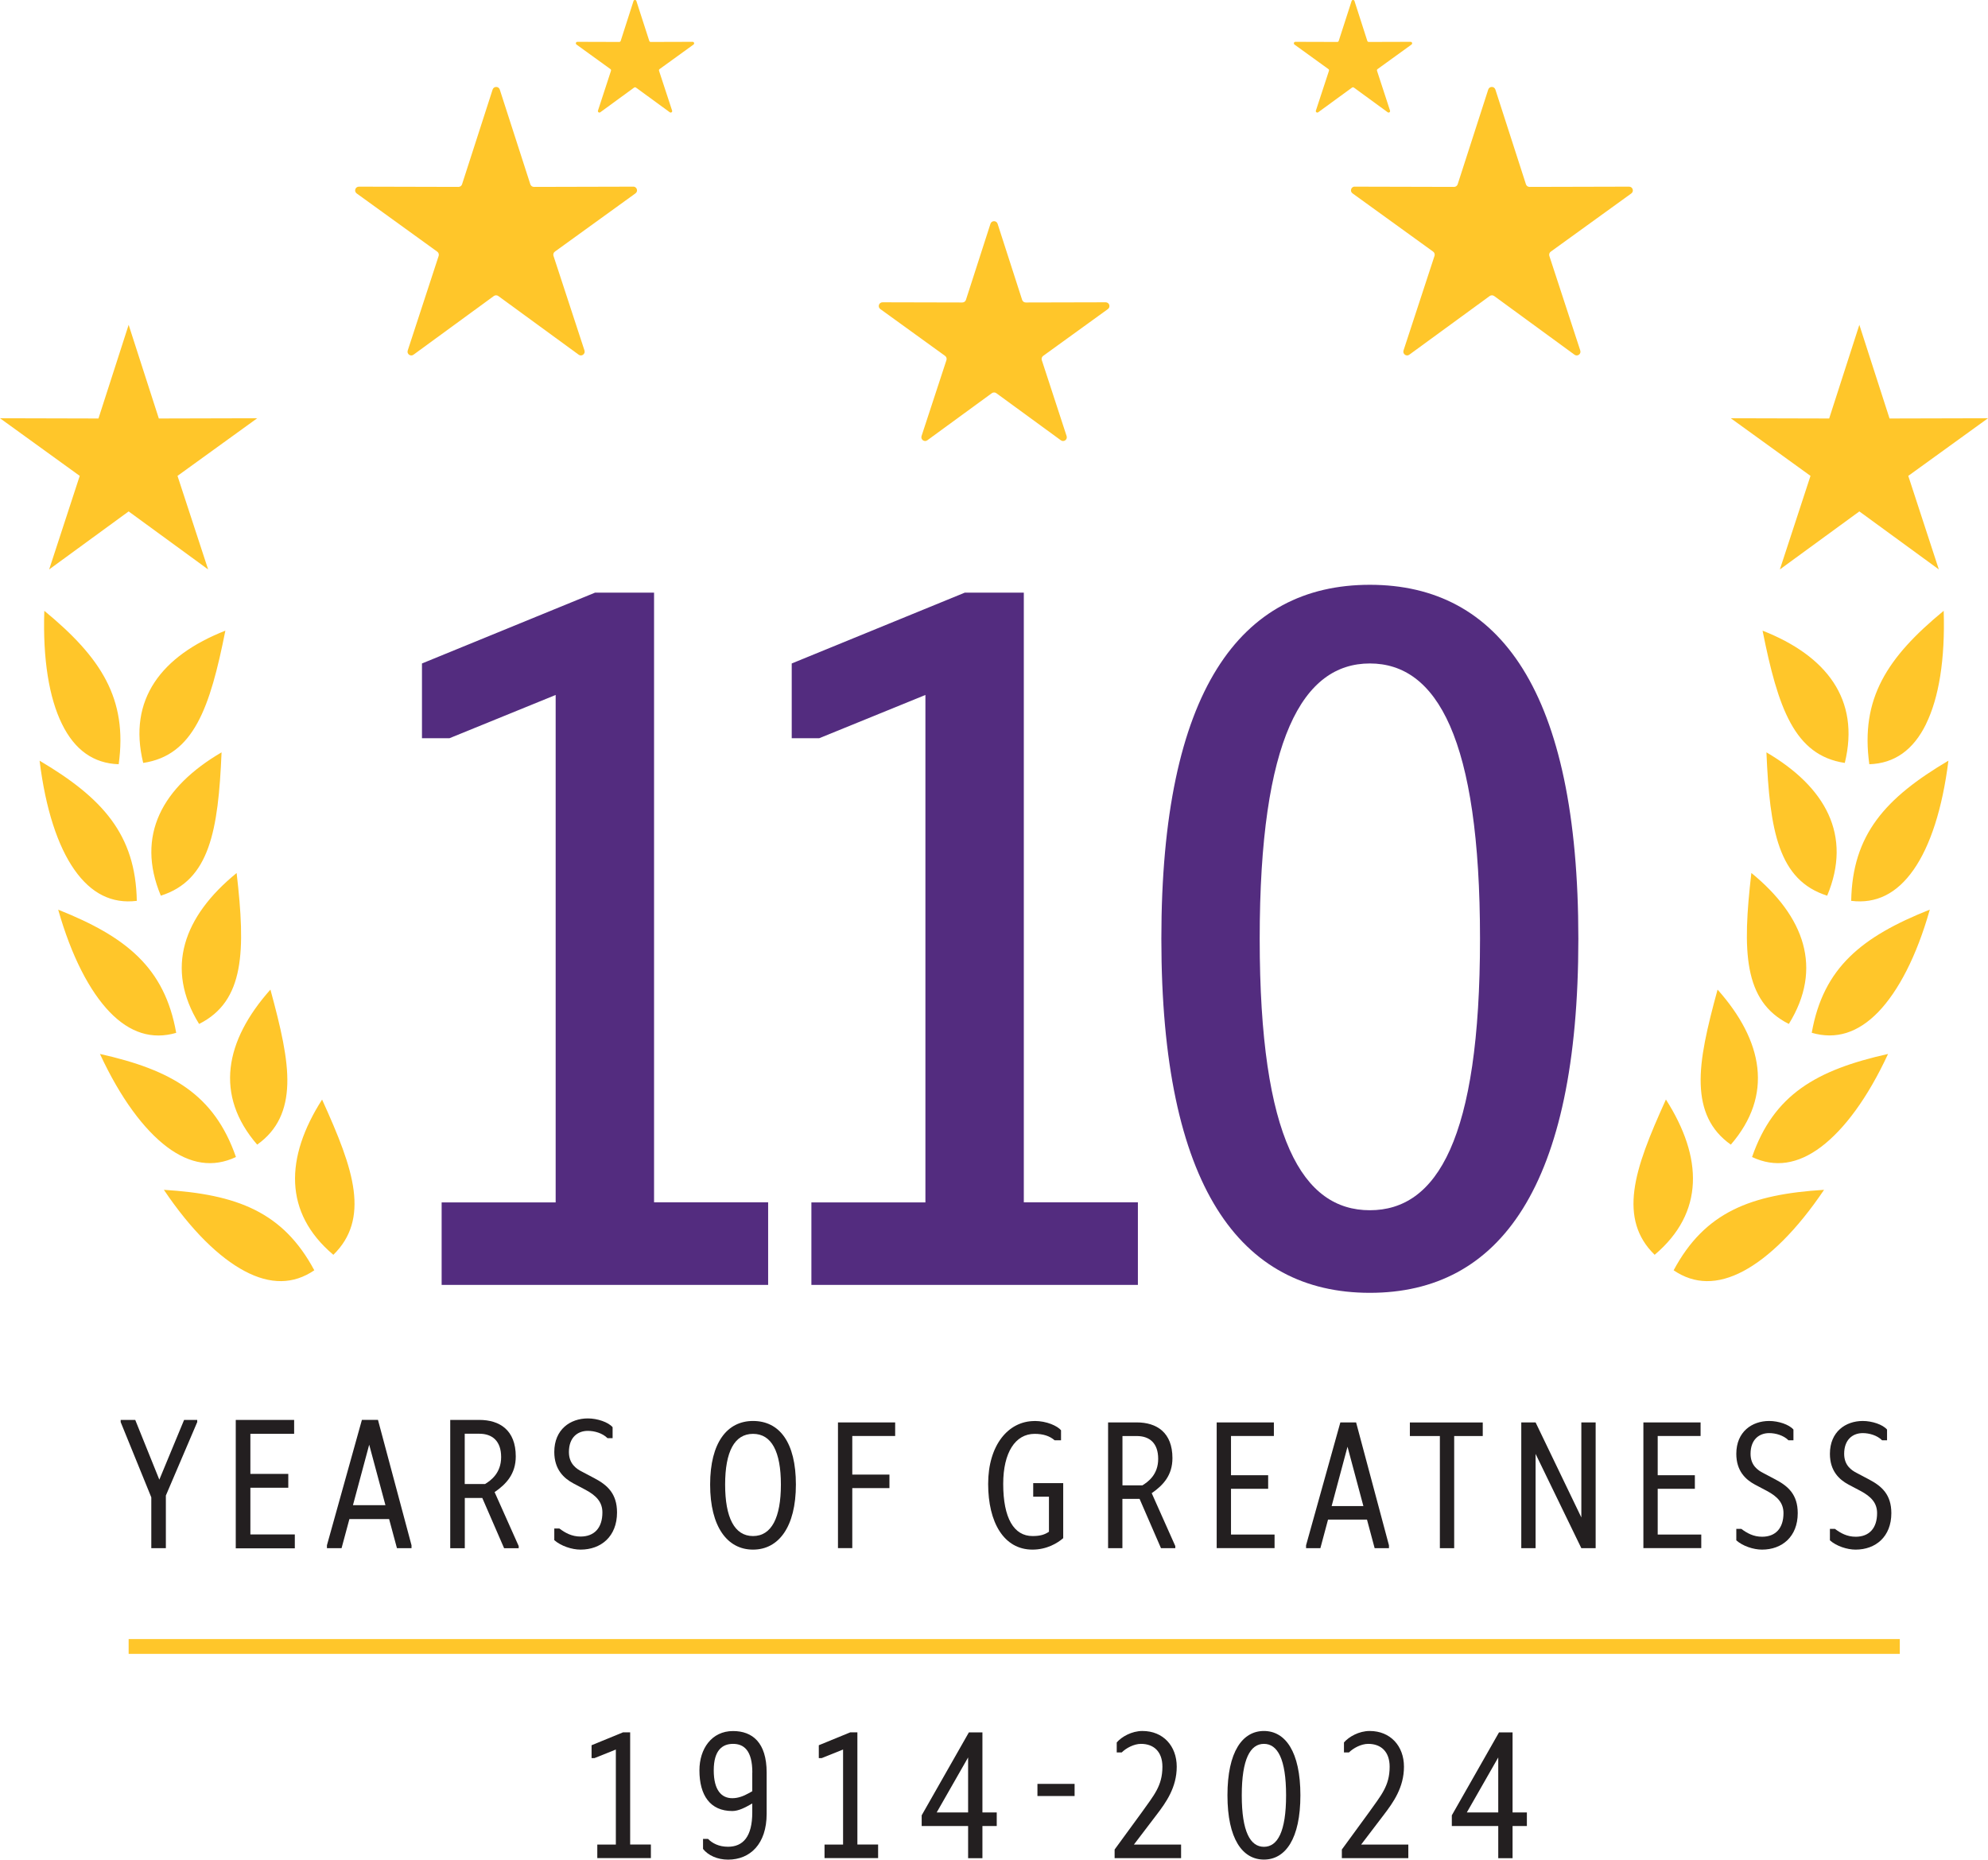 <?xml version="1.0" encoding="UTF-8"?><svg id="Layer_1" xmlns="http://www.w3.org/2000/svg" viewBox="0 0 319.42 298.79"><defs><style>.cls-1{fill:#532c7f;}.cls-1,.cls-2,.cls-3{stroke-width:0px;}.cls-2{fill:#231f20;}.cls-3{fill:#ffc62a;}</style></defs><path class="cls-1" d="M70.95,193.19h18.33v-81.53l-17.06,6.95h-4.42v-12.01l27.81-11.38h9.48v97.96h18.33v13.27h-52.46v-13.27Z"/><path class="cls-1" d="M130.36,193.19h18.33v-81.53l-17.06,6.95h-4.42v-12.01l27.81-11.38h9.48v97.96h18.33v13.27h-52.46v-13.27Z"/><path class="cls-1" d="M220.1,93.96c20.86,0,33.5,17.06,33.5,56.88s-12.64,56.88-33.5,56.88-33.5-17.06-33.5-56.88,12.64-56.88,33.5-56.88ZM220.1,106.6c-10.75,0-17.7,12.01-17.7,44.24s6.95,43.61,17.7,43.61,17.7-11.38,17.7-43.61-6.95-44.24-17.7-44.24Z"/><path class="cls-2" d="M19.39,228.49v-.35h2.34l3.87,9.6,3.98-9.6h2.11v.35l-5.04,11.8v8.46h-2.34v-8.17l-4.92-12.09Z"/><path class="cls-2" d="M37.89,228.14h9.37v2.23h-7.03v6.44h6.09v2.23h-6.09v7.5h7.14v2.23h-9.49v-20.61Z"/><path class="cls-2" d="M52.53,248.75v-.47l5.62-20.15h2.58l5.39,20.15v.47h-2.34l-1.26-4.68h-6.38l-1.26,4.68h-2.34ZM61.93,241.84l-2.61-9.72-2.61,9.72h5.21Z"/><path class="cls-2" d="M72.32,228.14h4.69c3.28,0,5.86,1.64,5.86,5.86,0,2.81-1.52,4.45-3.4,5.74l3.87,8.67v.35h-2.34l-3.51-8.08h-2.81v8.08h-2.34v-20.61ZM77.94,238.44c.94-.58,2.58-1.76,2.58-4.33s-1.41-3.75-3.51-3.75h-2.34v8.08h3.28Z"/><path class="cls-2" d="M89.06,245.59h.82c.94.7,1.99,1.29,3.4,1.29,2.23,0,3.51-1.41,3.51-3.87,0-1.64-.94-2.69-2.69-3.63l-1.99-1.05c-1.52-.82-3.05-2.23-3.05-5.04,0-3.63,2.58-5.39,5.39-5.39,1.52,0,3.28.59,3.98,1.41v1.76h-.82c-.82-.82-2.11-1.17-3.16-1.17-1.64,0-3.04,1.05-3.04,3.4,0,1.87,1.17,2.69,2.11,3.16l1.99,1.05c2.05,1.08,3.63,2.46,3.63,5.5,0,3.87-2.58,5.97-5.86,5.97-1.41,0-3.16-.59-4.22-1.52v-1.87Z"/><path class="cls-2" d="M120.99,228.31c4.25,0,6.89,3.44,6.89,10.22s-2.76,10.45-6.89,10.45-6.89-3.67-6.89-10.45,2.76-10.22,6.89-10.22ZM120.99,230.38c-2.98,0-4.48,2.87-4.48,8.15s1.49,8.27,4.48,8.27,4.48-2.98,4.48-8.27-1.49-8.15-4.48-8.15Z"/><path class="cls-2" d="M134.65,228.54h9.18v2.18h-6.89v6.2h5.97v2.18h-5.97v9.64h-2.3v-20.21Z"/><path class="cls-2" d="M166.23,228.31c1.95,0,3.67.8,4.25,1.49v1.61h-1.03c-.8-.69-1.84-1.03-3.21-1.03-3.1,0-5.05,2.99-5.05,8.04,0,5.51,1.72,8.38,4.71,8.38,1.26,0,1.95-.23,2.64-.69v-5.63h-2.53v-2.18h4.82v8.84c-.92.8-2.64,1.84-4.94,1.84-4.59,0-7.12-4.36-7.12-10.56s3.21-10.1,7.46-10.1Z"/><path class="cls-2" d="M178.05,228.54h4.59c3.21,0,5.74,1.61,5.74,5.74,0,2.76-1.49,4.36-3.33,5.63l3.79,8.5v.34h-2.3l-3.44-7.92h-2.76v7.92h-2.3v-20.21ZM183.56,238.65c.92-.57,2.53-1.72,2.53-4.25s-1.38-3.67-3.44-3.67h-2.3v7.92h3.21Z"/><path class="cls-2" d="M195.5,228.54h9.18v2.18h-6.89v6.31h5.97v2.18h-5.97v7.35h7v2.18h-9.3v-20.21Z"/><path class="cls-2" d="M209.85,248.75v-.46l5.51-19.75h2.53l5.28,19.75v.46h-2.3l-1.23-4.59h-6.26l-1.23,4.59h-2.3ZM219.06,241.98l-2.55-9.53-2.55,9.53h5.11Z"/><path class="cls-2" d="M231.35,230.73h-4.82v-2.18h11.71v2.18h-4.59v18.02h-2.3v-18.02Z"/><path class="cls-2" d="M244.43,228.54h2.3l7.35,15.27v-15.27h2.3v20.21h-2.3l-7.35-15.15v15.15h-2.3v-20.21Z"/><path class="cls-2" d="M264.06,228.54h9.18v2.18h-6.89v6.31h5.97v2.18h-5.97v7.35h7v2.18h-9.3v-20.21Z"/><path class="cls-2" d="M278.99,245.65h.8c.92.69,1.95,1.26,3.33,1.26,2.18,0,3.44-1.38,3.44-3.79,0-1.61-.92-2.64-2.64-3.56l-1.95-1.03c-1.49-.8-2.99-2.18-2.99-4.94,0-3.56,2.53-5.28,5.28-5.28,1.49,0,3.21.57,3.9,1.38v1.72h-.8c-.8-.8-2.07-1.15-3.1-1.15-1.61,0-2.99,1.03-2.99,3.33,0,1.84,1.15,2.64,2.07,3.1l1.95,1.03c2.01,1.06,3.56,2.41,3.56,5.4,0,3.79-2.53,5.86-5.74,5.86-1.38,0-3.1-.57-4.13-1.49v-1.84Z"/><path class="cls-2" d="M294.03,245.65h.8c.92.69,1.95,1.26,3.33,1.26,2.18,0,3.44-1.38,3.44-3.79,0-1.61-.92-2.64-2.64-3.56l-1.95-1.03c-1.49-.8-2.99-2.18-2.99-4.94,0-3.56,2.53-5.28,5.28-5.28,1.49,0,3.21.57,3.9,1.38v1.72h-.8c-.8-.8-2.07-1.15-3.1-1.15-1.61,0-2.99,1.03-2.99,3.33,0,1.84,1.15,2.64,2.07,3.1l1.95,1.03c2.01,1.06,3.56,2.41,3.56,5.4,0,3.79-2.53,5.86-5.74,5.86-1.38,0-3.1-.57-4.13-1.49v-1.84Z"/><path class="cls-2" d="M95.97,296.37h2.98v-15.27l-3.44,1.38h-.46v-2.07l5.05-2.07h1.15v18.02h3.33v2.18h-8.61v-2.18Z"/><path class="cls-2" d="M123.18,291.44c0,4.82-2.64,7.35-6.2,7.35-1.72,0-3.21-.69-4.02-1.72v-1.61h.8c.69.69,1.72,1.26,3.21,1.26,2.41,0,3.9-1.61,3.9-5.51v-1.44l-.11.06c-1,.57-2.07,1.15-3.1,1.15-3.56,0-5.28-2.53-5.28-6.54,0-3.44,1.95-6.31,5.4-6.31,3.1,0,5.4,1.84,5.4,6.66v6.66ZM120.88,284.78c0-3.56-1.38-4.59-3.1-4.59s-3.1,1.03-3.1,4.25,1.26,4.48,2.98,4.48c.92,0,1.78-.32,2.64-.8l.57-.32v-3.01Z"/><path class="cls-2" d="M132.48,296.37h2.98v-15.27l-3.44,1.38h-.46v-2.07l5.05-2.07h1.15v18.02h3.33v2.18h-8.61v-2.18Z"/><path class="cls-2" d="M155.55,293.39h-7.46v-1.72l7.58-13.32h2.18v12.86h2.3v2.18h-2.3v5.17h-2.3v-5.17ZM155.55,291.21v-8.84l-5.05,8.84h5.05Z"/><path class="cls-2" d="M166.69,286.62h5.97v1.95h-5.97v-1.95Z"/><path class="cls-2" d="M179.08,297.18l4.36-5.97c1.95-2.76,3.33-4.25,3.33-7.35,0-2.41-1.38-3.67-3.44-3.67-1.15,0-2.41.69-3.1,1.38h-.8v-1.61c.8-.92,2.41-1.84,4.13-1.84,3.33,0,5.51,2.41,5.51,5.74s-1.72,5.74-3.21,7.69l-3.67,4.82h7.58v2.18h-10.68v-1.38Z"/><path class="cls-2" d="M203.08,278.12c3.44,0,5.86,3.33,5.86,10.33s-2.41,10.33-5.86,10.33-5.86-3.33-5.86-10.33,2.41-10.33,5.86-10.33ZM203.08,280.19c-2.18,0-3.56,2.41-3.56,8.27s1.38,8.27,3.56,8.27,3.56-2.41,3.56-8.27-1.38-8.27-3.56-8.27Z"/><path class="cls-2" d="M215.59,297.18l4.36-5.97c1.95-2.76,3.33-4.25,3.33-7.35,0-2.41-1.38-3.67-3.44-3.67-1.15,0-2.41.69-3.1,1.38h-.8v-1.61c.8-.92,2.41-1.84,4.13-1.84,3.33,0,5.51,2.41,5.51,5.74s-1.72,5.74-3.21,7.69l-3.67,4.82h7.58v2.18h-10.68v-1.38Z"/><path class="cls-2" d="M240.73,293.39h-7.46v-1.72l7.58-13.32h2.18v12.86h2.3v2.18h-2.3v5.17h-2.3v-5.17ZM240.73,291.21v-8.84l-5.05,8.84h5.05Z"/><path class="cls-3" d="M111.28,6.72l-6.73.02c-.11,0-.2-.07-.23-.17l-2.07-6.41c-.07-.22-.39-.22-.46,0l-2.06,6.41c-.03.1-.13.17-.23.17l-6.73-.02c-.24,0-.33.3-.14.44l5.45,3.94c.09.06.12.17.09.27l-2.09,6.4c-.07.22.18.41.37.27l5.44-3.97c.08-.06.2-.06.29,0l5.44,3.97c.19.14.45-.05.37-.27l-2.1-6.4c-.03-.1,0-.21.09-.27l5.45-3.94c.19-.14.09-.44-.14-.44Z"/><path class="cls-3" d="M208.14,6.72l6.73.02c.11,0,.2-.07.23-.17l2.07-6.41c.07-.22.39-.22.46,0l2.06,6.41c.03.1.13.17.23.17l6.73-.02c.24,0,.33.3.14.44l-5.45,3.94c-.09.06-.12.17-.09.27l2.09,6.4c.07.22-.18.41-.37.27l-5.44-3.97c-.08-.06-.2-.06-.29,0l-5.44,3.97c-.19.14-.45-.05-.37-.27l2.1-6.4c.03-.1,0-.21-.09-.27l-5.45-3.94c-.19-.14-.09-.44.14-.44Z"/><path class="cls-3" d="M101.77,29.99l-15.98.04c-.26,0-.5-.17-.58-.42l-4.91-15.22c-.18-.56-.97-.56-1.15,0l-4.91,15.22c-.08.25-.31.42-.58.42l-15.99-.04c-.59,0-.83.75-.36,1.09l12.95,9.36c.21.15.3.43.22.68l-4.97,15.2c-.18.56.46,1.02.93.67l12.91-9.43c.21-.15.5-.15.71,0l12.92,9.43c.47.35,1.11-.12.93-.68l-4.98-15.2c-.08-.25,0-.52.22-.68l12.95-9.36c.48-.34.23-1.09-.36-1.09Z"/><path class="cls-3" d="M217.65,29.99l15.98.04c.26,0,.5-.17.58-.42l4.91-15.22c.18-.56.97-.56,1.15,0l4.91,15.22c.08.25.31.42.58.42l15.99-.04c.59,0,.83.75.36,1.09l-12.95,9.36c-.21.15-.3.43-.22.68l4.97,15.2c.18.56-.46,1.02-.93.67l-12.91-9.43c-.21-.15-.5-.15-.71,0l-12.92,9.43c-.47.35-1.11-.12-.93-.68l4.98-15.2c.08-.25,0-.52-.22-.68l-12.95-9.36c-.48-.34-.23-1.09.35-1.09Z"/><path class="cls-3" d="M141.79,48.57l12.83.03c.26,0,.5-.17.58-.42l3.94-12.22c.18-.56.97-.56,1.15,0l3.94,12.22c.08.25.31.42.58.42l12.84-.03c.59,0,.83.75.36,1.09l-10.4,7.52c-.21.15-.3.43-.22.68l3.99,12.21c.18.56-.46,1.02-.93.67l-10.37-7.57c-.21-.15-.5-.15-.71,0l-10.37,7.57c-.47.35-1.11-.12-.93-.68l4-12.2c.08-.25,0-.52-.22-.68l-10.4-7.52c-.48-.34-.23-1.09.35-1.09Z"/><polygon class="cls-3" points="41.33 67.2 25.52 67.24 20.67 52.19 15.82 67.24 0 67.2 12.81 76.46 7.9 91.49 20.67 82.17 33.44 91.49 28.52 76.46 41.33 67.2"/><polygon class="cls-3" points="278.09 67.2 293.9 67.24 298.75 52.19 303.6 67.24 319.42 67.2 306.61 76.46 311.52 91.49 298.75 82.17 285.98 91.49 290.9 76.46 278.09 67.2"/><path class="cls-3" d="M50.5,204.1c-5.02-9.38-12.41-12.2-24.17-12.93,4.37,6.49,8.87,10.88,12.98,13.06,4.12,2.19,7.84,2.15,11.19-.13ZM37.91,185.9c-3.49-10.05-10.35-13.99-21.85-16.56,3.29,7.1,7.06,12.14,10.77,14.94,3.73,2.8,7.42,3.35,11.08,1.62ZM28.31,165.95c-1.85-10.48-8.03-15.44-18.96-19.79,2.14,7.53,5.06,13.1,8.28,16.45,3.24,3.35,6.8,4.47,10.68,3.34ZM21.98,144.74c-.19-10.64-5.48-16.52-15.62-22.52.96,7.76,2.92,13.72,5.6,17.53,2.69,3.83,6.02,5.49,10.03,4.99ZM19.07,122.79c1.46-10.54-2.85-17.16-11.95-24.65-.26,7.81.78,14,2.83,18.17,2.05,4.19,5.08,6.35,9.12,6.48ZM56.82,191.27c-.52-4.09-2.45-8.83-5.07-14.6-5.94,9.3-6.21,18.17,1.81,24.94,2.91-2.83,3.78-6.27,3.26-10.34ZM46.16,174.21c.13-4.12-1.05-9.1-2.71-15.21-7.34,8.25-8.99,16.97-2.13,24.91,3.31-2.34,4.71-5.6,4.84-9.7ZM38.02,140.27c-8.56,6.98-11.54,15.33-6.03,24.25,7.32-3.66,7.48-11.74,6.03-24.25ZM35.6,120.88c-9.52,5.57-13.81,13.34-9.76,23.03,7.82-2.47,9.23-10.41,9.76-23.03ZM36.21,101.33c-10.26,4.03-15.71,11.05-13.2,21.25,8.11-1.21,10.74-8.87,13.2-21.25ZM265.86,201.61c8.02-6.77,7.75-15.65,1.81-24.95-2.62,5.77-4.55,10.51-5.07,14.6-.52,4.08.35,7.52,3.26,10.35ZM278.1,183.91c6.86-7.94,5.21-16.66-2.13-24.91-1.67,6.11-2.85,11.09-2.71,15.2.13,4.1,1.52,7.37,4.84,9.71ZM287.42,164.52c5.52-8.92,2.54-17.27-6.02-24.26-1.45,12.52-1.3,20.59,6.02,24.26ZM293.58,143.91c4.05-9.68-.24-17.45-9.76-23.03.53,12.62,1.94,20.56,9.76,23.03ZM296.41,122.58c2.5-10.2-2.95-17.22-13.21-21.25,2.47,12.38,5.1,20.04,13.21,21.25ZM280.11,204.23c4.1-2.18,8.6-6.57,12.97-13.06-11.76.73-19.15,3.55-24.17,12.93,3.35,2.28,7.07,2.32,11.2.13ZM292.59,184.28c3.71-2.8,7.48-7.83,10.77-14.94-11.49,2.57-18.36,6.5-21.85,16.56,3.66,1.73,7.35,1.18,11.08-1.62ZM301.79,162.6c3.22-3.35,6.15-8.92,8.28-16.45-10.93,4.35-17.11,9.31-18.97,19.79,3.89,1.13,7.44.01,10.69-3.34ZM307.46,139.75c2.67-3.81,4.63-9.77,5.6-17.53-10.14,5.99-15.43,11.88-15.62,22.52,4.01.5,7.34-1.16,10.02-4.99ZM309.47,116.31c2.05-4.17,3.08-10.36,2.83-18.17-9.1,7.49-13.41,14.11-11.95,24.65,4.05-.13,7.08-2.29,9.13-6.48Z"/><rect class="cls-3" x="20.67" y="263.35" width="284.58" height="2.38"/></svg>